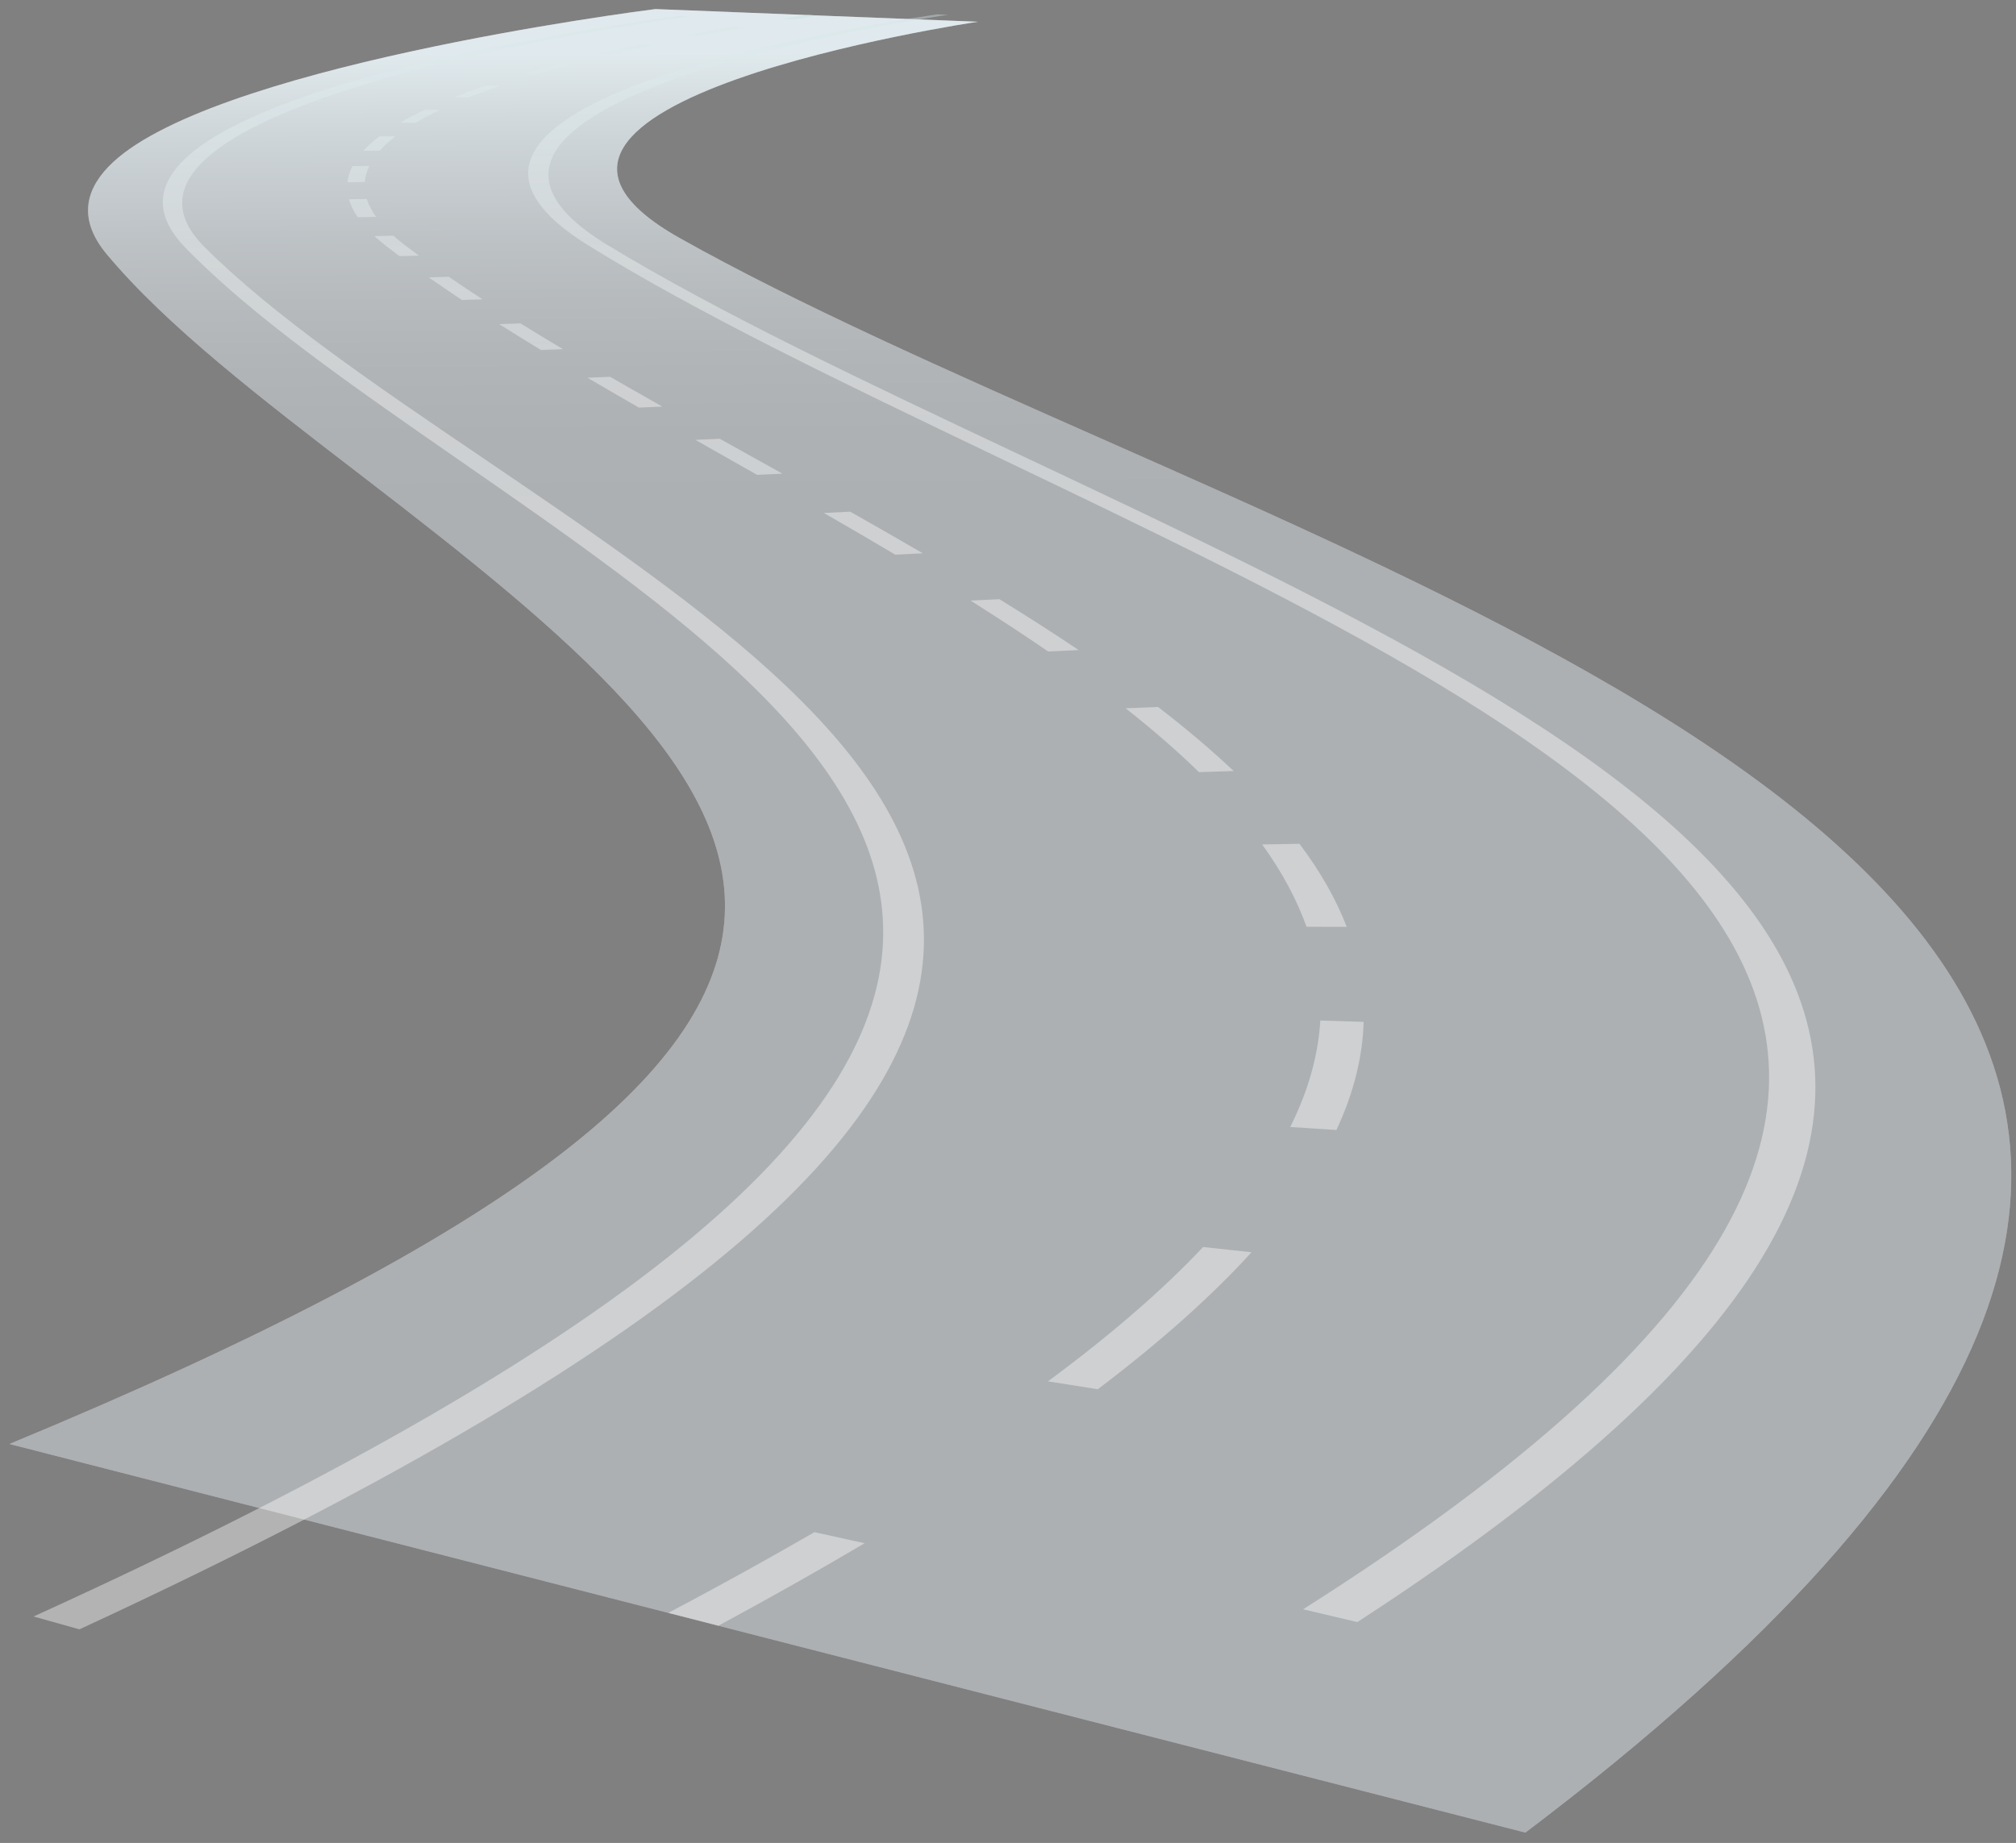 <?xml version="1.0" encoding="UTF-8"?> <svg xmlns="http://www.w3.org/2000/svg" width="759" height="694" viewBox="0 0 759 694" fill="none"><rect x="0" y="0" width="759" height="694" fill="#808080" stroke="none"/><path d="M40.781 62.83C76.626 25.389 239.481 4.338 246.755 3.414L368.154 8.194L306.37 5.761L368.215 8.185C366.49 8.437 165.044 38.503 255.814 89.593C299.945 114.433 356.66 139.519 416.688 166.071C664.435 275.654 953.329 403.43 574.295 690.113L3.561 543.773C386.472 385.22 294.096 300.452 136.082 179.077C98.204 149.983 62.756 122.755 40.211 95.763C29.826 83.325 31.652 72.366 40.781 62.83Z" fill="#E8ECF0"></path><path d="M40.781 62.83C76.626 25.389 239.481 4.338 246.755 3.414L368.154 8.194L306.37 5.761L368.215 8.185C366.49 8.437 165.044 38.503 255.814 89.593C299.945 114.433 356.66 139.519 416.688 166.071C664.435 275.654 953.329 403.43 574.295 690.113L3.561 543.773C386.472 385.22 294.096 300.452 136.082 179.077C98.204 149.983 62.756 122.755 40.211 95.763C29.826 83.325 31.652 72.366 40.781 62.83Z" fill="url(#paint0_linear_3812_1886)" fill-opacity="0.3"></path><path d="M199.157 62.195C202.59 45.358 234.389 32.496 263.353 24.12C304.12 12.329 352.418 5.472 352.881 5.408L356.984 5.569C355.14 5.828 138.112 37.096 228.485 92.116C270.873 117.925 326.092 143.973 384.799 171.667C625.32 285.13 849.82 391.042 511.014 610.841L490.6 606.02C831.076 390.269 611.47 285.095 375.57 172.1C317.573 144.322 263.041 118.202 221.348 92.319C203.148 81.019 197.367 70.965 199.157 62.195Z" fill="url(#paint1_linear_3812_1886)" fill-opacity="0.4"></path><path d="M66.679 62.947C80.763 46.05 120.595 33.142 154.762 24.737C202.851 12.905 255.319 6.024 255.822 5.96L259.812 6.121C257.814 6.381 21.761 37.757 76.958 92.977C102.848 118.879 141.369 145.023 182.325 172.817C350.117 286.696 506.742 392.988 29.916 613.573L12.627 608.735C488.522 392.214 336.337 286.657 172.853 173.251C132.66 145.373 94.869 119.157 69.717 93.183C58.738 81.84 59.346 71.749 66.679 62.947Z" fill="url(#paint2_linear_3812_1886)" fill-opacity="0.4"></path><path d="M294.488 7.126C300.585 6.193 304.316 5.687 304.353 5.684L308.398 5.845C308.361 5.851 304.694 6.351 298.677 7.274L294.488 7.126Z" fill="url(#paint3_linear_3812_1886)"></path><path d="M132.709 62.533L139.052 62.497C138.095 64.474 137.518 66.51 137.345 68.547L130.812 68.615C131.045 66.562 131.687 64.519 132.709 62.533ZM136.815 56.773C138.491 54.939 140.538 53.103 142.895 51.318L148.859 51.33C146.563 53.109 144.577 54.938 142.963 56.763L136.815 56.773ZM131.372 75.029L138.096 74.929C138.792 77.13 139.964 79.395 141.59 81.661L134.673 81.798C133.112 79.52 132.004 77.242 131.372 75.029ZM150.742 46.15C153.582 44.502 156.752 42.853 160.155 41.252L165.751 41.303C162.409 42.898 159.3 44.54 156.522 46.181L150.742 46.15ZM141.008 88.937L148.105 88.756C149.495 90.002 151.029 91.266 152.723 92.544C154.349 93.776 156.005 95.012 157.702 96.25L150.409 96.466C148.749 95.225 147.129 93.986 145.534 92.75C143.874 91.463 142.365 90.193 141.008 88.937ZM170.964 36.609C174.715 35.129 178.775 33.649 183.023 32.209L188.279 32.289C184.089 33.723 180.084 35.199 176.392 36.674L170.964 36.609ZM161.434 104.458L168.945 104.219C173.051 107.038 177.292 109.869 181.659 112.711L173.922 112.972C169.628 110.124 165.464 107.284 161.434 104.458ZM196.193 28.038C200.708 26.7 205.483 25.366 210.375 24.078L215.312 24.179C210.469 25.464 205.749 26.791 201.286 28.128L196.193 28.038ZM187.964 122.063L195.949 121.776C201.149 124.999 206.484 128.234 211.927 131.481L203.681 131.798C198.318 128.541 193.072 125.297 187.964 122.063ZM225.479 20.322C230.611 19.113 235.979 17.914 241.439 16.758L246.076 16.876C240.668 18.032 235.349 19.227 230.266 20.433L225.479 20.322ZM221.177 142.246L229.708 141.897C236.156 145.619 242.717 149.359 249.367 153.111L240.539 153.493C233.987 149.728 227.527 145.981 221.177 142.246ZM261.81 165.642L270.972 165.229L294.567 178.368L285.043 178.817L261.81 165.642ZM258.222 13.376C264.011 12.267 269.944 11.187 275.859 10.166L280.207 10.301C274.338 11.322 268.455 12.398 262.715 13.504L258.222 13.376ZM310.172 193.168L320.097 192.688C329.282 197.882 338.424 203.107 347.44 208.37L337.062 208.876C328.201 203.604 319.215 198.372 310.172 193.168ZM394.544 520.179C418.366 502.588 437.914 485.592 452.957 469.6L471.187 471.566C456.375 487.87 437.01 505.208 413.307 523.16L394.544 520.179ZM365.392 226.168L376.283 225.643C387.055 232.284 396.832 238.563 406.109 244.808L394.605 245.33C385.527 239.087 375.947 232.81 365.392 226.168ZM485.759 424.397C492.589 410.745 496.33 397.257 497.084 384.311L513.393 384.804C513.029 397.947 509.648 411.647 503.141 425.531L485.759 424.397ZM423.781 266.719L435.999 266.227C446.507 274.314 456.11 282.443 464.467 290.361L451.405 290.766C443.324 282.88 434 274.78 423.781 266.719ZM475.196 317.996L489.25 317.757C496.992 328.085 502.95 338.449 507.033 349.037L491.883 348.991C488.144 338.502 482.57 328.238 475.196 317.996Z" fill="url(#paint4_linear_3812_1886)" fill-opacity="0.4"></path><path d="M251.616 607.378C271.37 596.918 289.846 586.692 306.621 576.972L325.529 581.142C308.758 591.07 290.25 601.514 270.47 612.204L251.616 607.378Z" fill="url(#paint5_linear_3812_1886)" fill-opacity="0.4"></path><defs><linearGradient id="paint0_linear_3812_1886" x1="378.633" y1="182.83" x2="377.703" y2="19.051" gradientUnits="userSpaceOnUse"><stop stop-color="#262626"></stop><stop offset="0.153" stop-color="#292A2A"></stop><stop offset="0.298" stop-color="#333535"></stop><stop offset="0.44" stop-color="#444848"></stop><stop offset="0.58" stop-color="#5C6263"></stop><stop offset="0.718" stop-color="#7A8586"></stop><stop offset="0.855" stop-color="#A0AFB0"></stop><stop offset="0.988" stop-color="#CBDFE1"></stop><stop offset="1" stop-color="#CFE4E6"></stop></linearGradient><linearGradient id="paint1_linear_3812_1886" x1="440.981" y1="204.718" x2="439.796" y2="-3.765" gradientUnits="userSpaceOnUse"><stop stop-color="white"></stop><stop offset="0.297" stop-color="#FBFDFD"></stop><stop offset="0.577" stop-color="#F0F6F7"></stop><stop offset="0.85" stop-color="#DDECED"></stop><stop offset="1" stop-color="#CFE4E6"></stop></linearGradient><linearGradient id="paint2_linear_3812_1886" x1="178.678" y1="206.208" x2="177.494" y2="-2.275" gradientUnits="userSpaceOnUse"><stop stop-color="white"></stop><stop offset="0.297" stop-color="#FBFDFD"></stop><stop offset="0.577" stop-color="#F0F6F7"></stop><stop offset="0.85" stop-color="#DDECED"></stop><stop offset="1" stop-color="#CFE4E6"></stop></linearGradient><linearGradient id="paint3_linear_3812_1886" x1="302.573" y1="205.504" x2="301.389" y2="-2.978" gradientUnits="userSpaceOnUse"><stop stop-color="white"></stop><stop offset="0.297" stop-color="#FBFDFD"></stop><stop offset="0.577" stop-color="#F0F6F7"></stop><stop offset="0.85" stop-color="#DDECED"></stop><stop offset="1" stop-color="#CFE4E6"></stop></linearGradient><linearGradient id="paint4_linear_3812_1886" x1="321.979" y1="205.394" x2="320.795" y2="-3.088" gradientUnits="userSpaceOnUse"><stop stop-color="white"></stop><stop offset="0.297" stop-color="#FBFDFD"></stop><stop offset="0.577" stop-color="#F0F6F7"></stop><stop offset="0.85" stop-color="#DDECED"></stop><stop offset="1" stop-color="#CFE4E6"></stop></linearGradient><linearGradient id="paint5_linear_3812_1886" x1="286.364" y1="205.599" x2="285.18" y2="-2.883" gradientUnits="userSpaceOnUse"><stop stop-color="white"></stop><stop offset="0.297" stop-color="#FBFDFD"></stop><stop offset="0.577" stop-color="#F0F6F7"></stop><stop offset="0.85" stop-color="#DDECED"></stop><stop offset="1" stop-color="#CFE4E6"></stop></linearGradient></defs></svg> 
